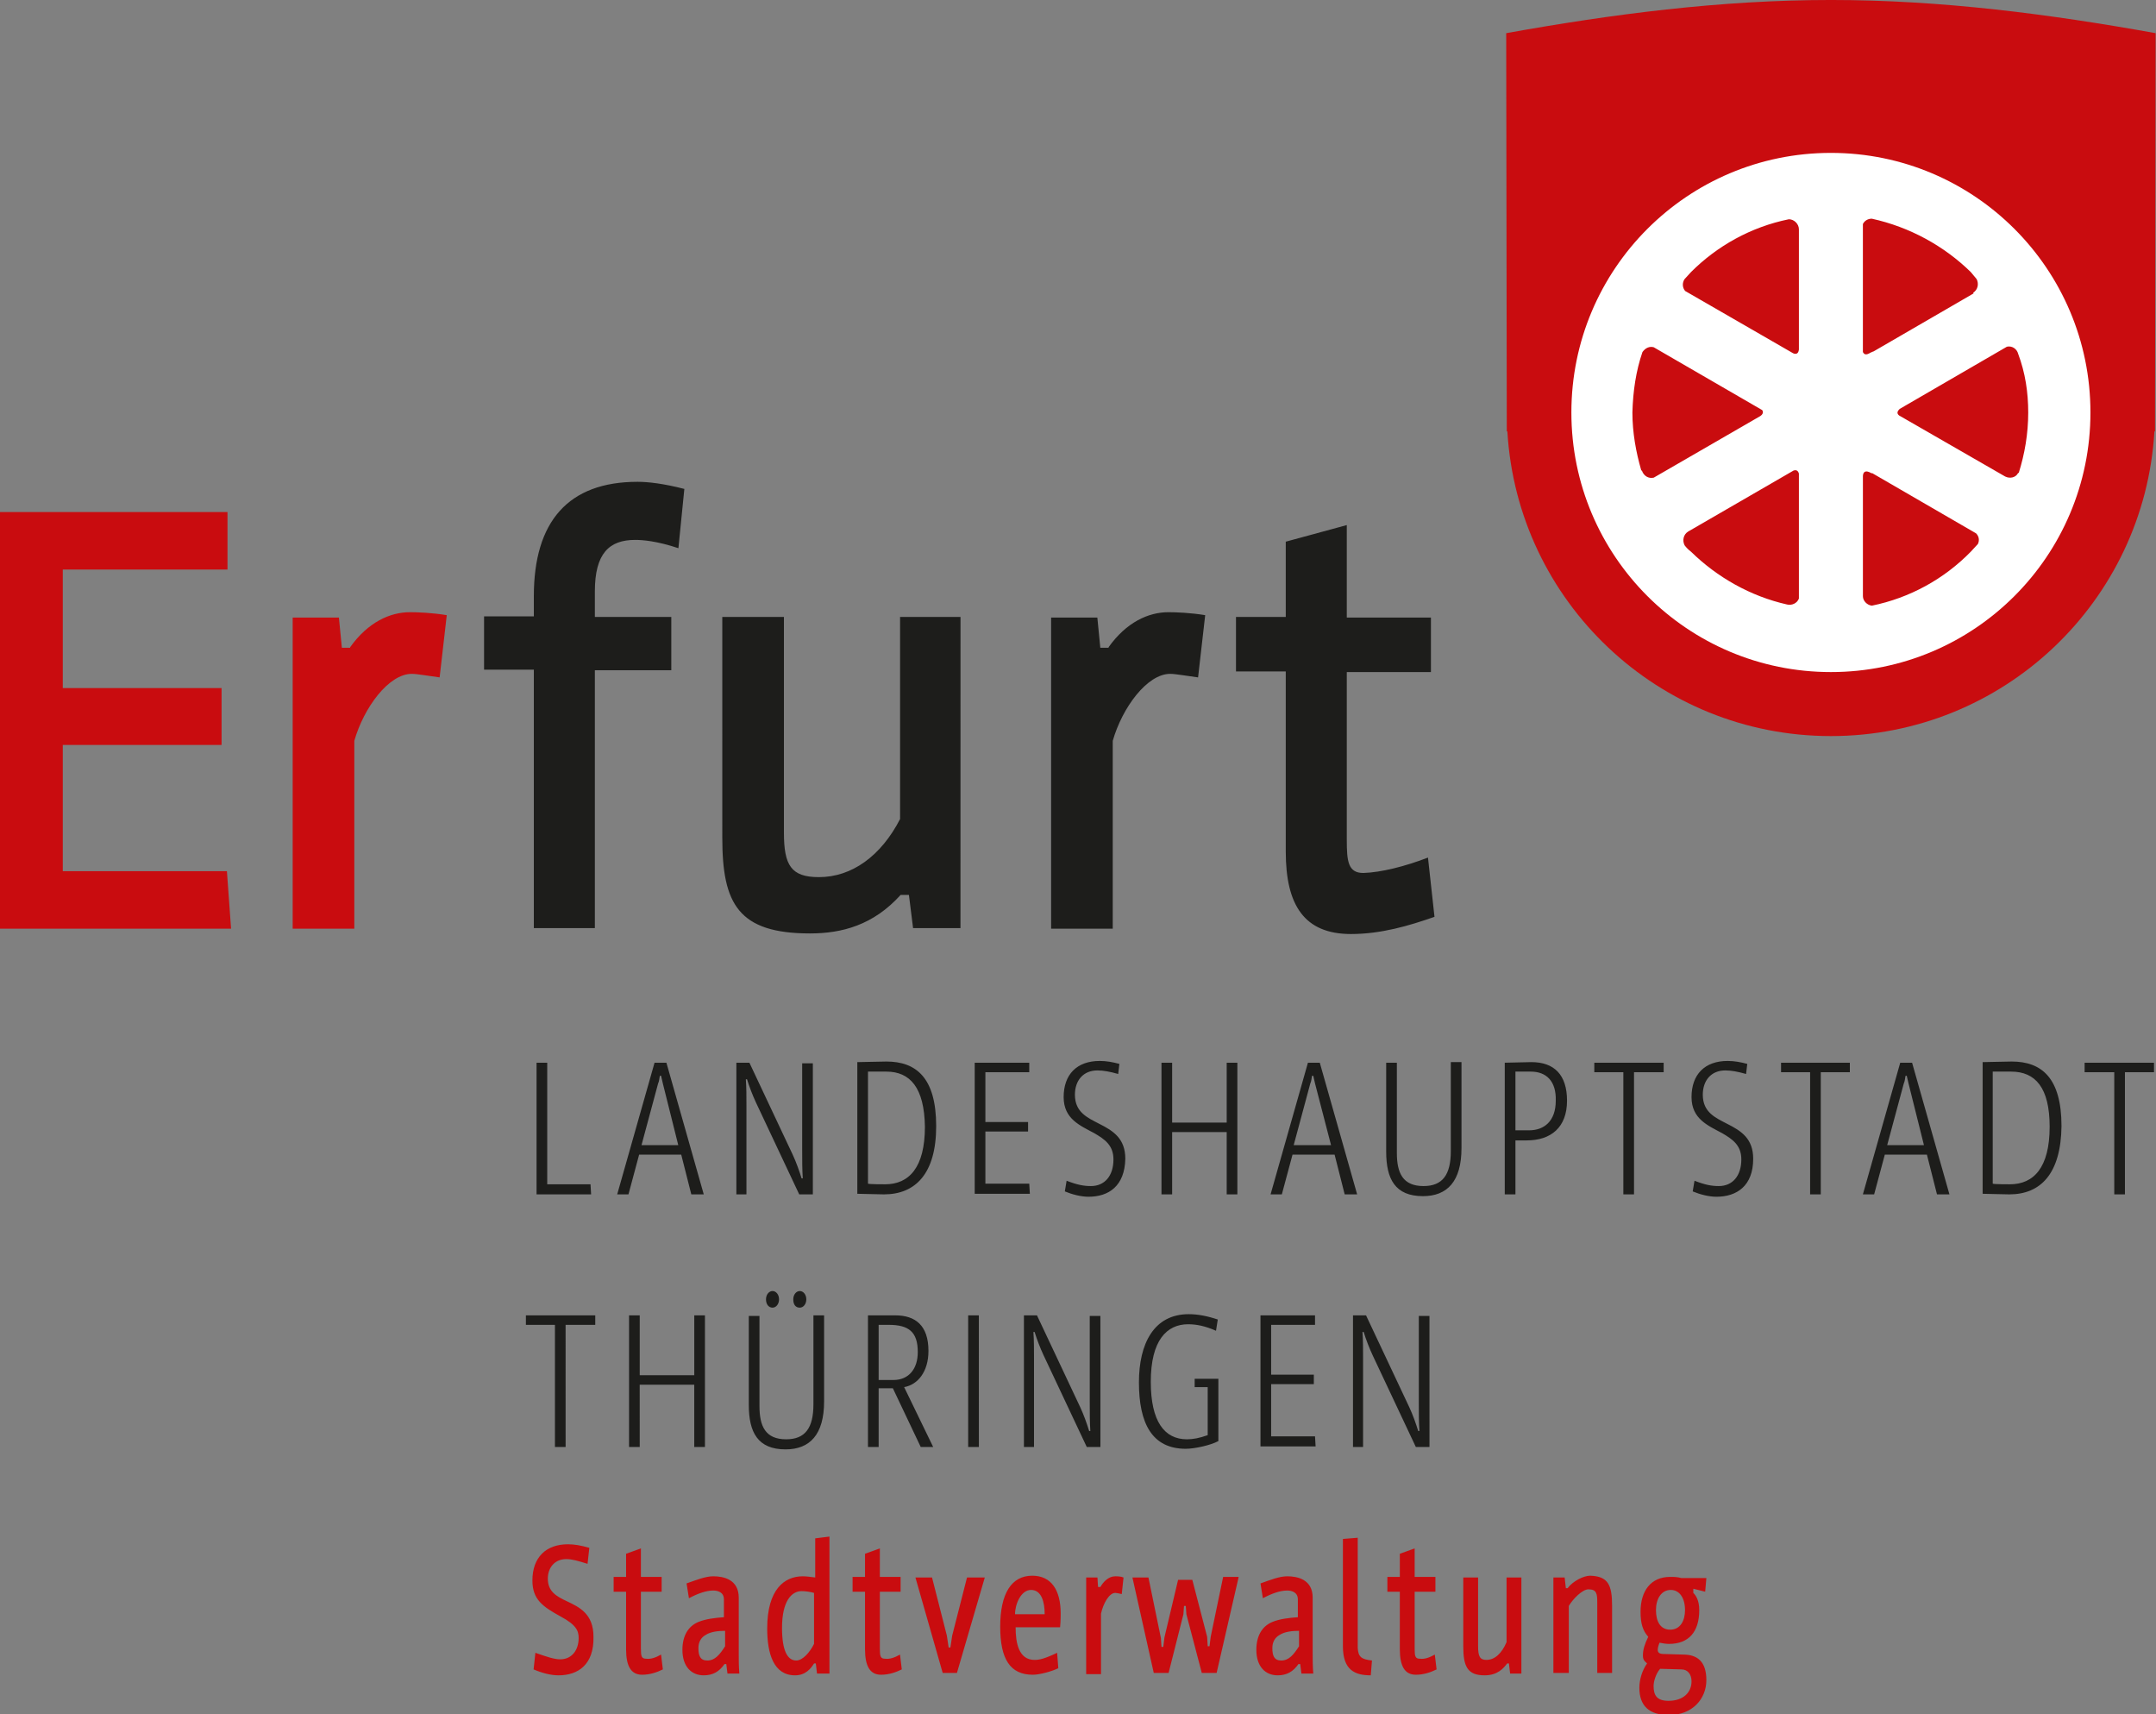 <?xml version="1.0" encoding="UTF-8" standalone="no"?>
<svg
   version="1.1"
   id="Ebene_1"
   x="0"
   y="0"
   viewBox="0 0 150.954 120"
   xml:space="preserve"
   sodipodi:docname="Logo EF Stadtverw.svg"
   width="150.954"
   height="120"
   inkscape:version="1.1.2 (76b9e6a115, 2022-02-25)"
   xmlns:inkscape="http://www.inkscape.org/namespaces/inkscape"
   xmlns:sodipodi="http://sodipodi.sourceforge.net/DTD/sodipodi-0.dtd"
   xmlns="http://www.w3.org/2000/svg"
   xmlns:svg="http://www.w3.org/2000/svg"><rect x="0" y="0" width="150.954" height="120" fill="#808080" stroke="none"/><defs
     id="defs23" /><sodipodi:namedview
     id="namedview21"
     pagecolor="#ffffff"
     bordercolor="#666666"
     borderopacity="1.0"
     inkscape:pageshadow="2"
     inkscape:pageopacity="0.0"
     inkscape:pagecheckerboard="0"
     showgrid="false"
     inkscape:zoom="2.8423235"
     inkscape:cx="55.412412"
     inkscape:cy="67.550369"
     inkscape:window-width="1853"
     inkscape:window-height="1025"
     inkscape:window-x="67"
     inkscape:window-y="27"
     inkscape:window-maximized="1"
     inkscape:current-layer="Ebene_1" /><style
     id="style2">.st0{fill:#c90c0f}.st2{fill:#1d1d1b}</style><g
     id="g45"
     transform="matrix(1.412,0,0,1.412,-13.349,-10.612)"><path
       class="st0"
       d="m 116.343,9.16 c -5.23,-0.94 -10.607,-1.645 -16.101,-1.645 -5.494,0 -10.871,0.705 -16.101,1.645 l 0.029,19.744 h 0.029 c 0.499,8.433 7.492,15.102 16.042,15.102 8.55,0 15.543,-6.67 16.042,-15.102 h 0.029 z"
       id="path4"
       style="stroke-width:0.294" /><path
       d="m 100.242,15.095 c -7.11,0 -12.869,5.759 -12.869,12.869 0,7.11 5.759,12.869 12.869,12.869 7.11,0 12.869,-5.759 12.869,-12.869 0,-7.11 -5.759,-12.869 -12.869,-12.869 z m 9.784,12.869 c 0,1.058 -0.176,2.057 -0.47,2.997 h -0.029 c -0.118,0.235 -0.411,0.294 -0.646,0.176 l -5.259,-3.026 c -0.147,-0.118 -0.059,-0.235 0.029,-0.323 l 5.318,-3.085 c 0.264,-0.059 0.499,0.118 0.558,0.353 0.353,0.94 0.499,1.91 0.499,2.909 z M 107.469,21.353 c 0.118,0.235 0.059,0.529 -0.176,0.676 l 0.029,0.029 -4.965,2.879 c -0.029,0 -0.059,0.029 -0.147,0.059 -0.235,0.147 -0.323,0.088 -0.382,-0.029 v -6.346 c 0.088,-0.176 0.264,-0.264 0.441,-0.264 1.88,0.411 3.585,1.352 4.907,2.644 0.088,0.118 0.206,0.235 0.294,0.353 z M 98.156,18.385 c 0.264,0 0.499,0.235 0.499,0.499 v 5.964 c -0.029,0.235 -0.176,0.235 -0.294,0.176 L 93.014,21.941 c -0.147,-0.176 -0.147,-0.411 -0.029,-0.588 0.118,-0.118 0.206,-0.235 0.323,-0.353 1.293,-1.293 2.968,-2.233 4.848,-2.615 z m -7.257,6.581 c 0.147,-0.206 0.353,-0.294 0.558,-0.235 l 5.377,3.114 c 0.088,0.118 0,0.235 -0.088,0.294 l -5.289,3.056 c -0.264,0.059 -0.499,-0.088 -0.588,-0.353 h -0.029 c -0.264,-0.911 -0.441,-1.88 -0.441,-2.879 0.029,-1.058 0.176,-2.057 0.499,-2.997 z m 2.086,9.578 c -0.118,-0.235 -0.059,-0.529 0.176,-0.676 l 5.23,-3.026 c 0.176,-0.059 0.235,0.059 0.264,0.147 v 6.2 c -0.088,0.235 -0.353,0.353 -0.588,0.294 -1.822,-0.411 -3.467,-1.352 -4.76,-2.615 -0.118,-0.088 -0.235,-0.206 -0.323,-0.323 z m 9.285,2.997 c -0.235,-0.029 -0.441,-0.235 -0.441,-0.47 v -5.964 c 0.029,-0.411 0.441,-0.118 0.441,-0.118 v -0.029 l 5.171,2.997 c 0.147,0.147 0.176,0.353 0.088,0.529 -0.118,0.118 -0.235,0.264 -0.353,0.382 -1.322,1.352 -3.026,2.292 -4.907,2.674 z"
       style="fill:#ffffff;stroke-width:0.294"
       id="path6" /><path
       class="st0"
       d="M 9.453,53.526 V 32.9 H 20.735 v 2.85 h -8.168 v 5.876 h 7.874 v 2.821 h -7.874 v 6.258 h 8.139 l 0.206,2.85 H 9.453 Z M 26.817,39.599 c 0.881,-1.234 1.969,-1.734 2.968,-1.734 0.382,0 1.116,0.029 1.822,0.147 l -0.353,3.085 c -0.47,-0.059 -1.116,-0.176 -1.381,-0.176 -1.146,0 -2.38,1.675 -2.85,3.32 v 9.314 H 23.967 V 38.13 h 2.292 l 0.147,1.498 h 0.411 z"
       id="path8"
       style="stroke-width:0.294" /><path
       class="st2"
       d="m 43.094,34.692 c -1.058,-0.353 -1.763,-0.411 -2.145,-0.411 -1.293,0 -1.998,0.676 -1.998,2.556 v 1.263 h 3.79 v 2.644 h -3.79 v 12.781 H 35.925 V 40.715 h -2.468 v -2.644 h 2.468 v -0.999 c 0,-3.702 1.704,-5.671 5.142,-5.671 0.529,0 1.293,0.088 2.321,0.353 z M 57.08,53.526 H 54.73 L 54.524,51.88 h -0.411 c -1.352,1.498 -2.909,1.91 -4.495,1.91 -3.555,0 -4.348,-1.469 -4.348,-4.73 V 38.1 h 3.056 v 10.695 c 0,1.616 0.353,2.204 1.734,2.204 1.645,0 3.085,-1.058 4.025,-2.879 V 38.1 h 2.997 z m 7.345,-13.927 c 0.881,-1.234 1.969,-1.734 2.968,-1.734 0.382,0 1.116,0.029 1.822,0.147 l -0.353,3.085 c -0.47,-0.059 -1.116,-0.176 -1.381,-0.176 -1.146,0 -2.38,1.675 -2.85,3.32 v 9.314 H 61.575 V 38.13 h 2.292 l 0.147,1.498 h 0.411 z m 15.837,10.43 0.323,2.938 c -1.263,0.441 -2.644,0.852 -4.143,0.852 -2.321,0 -3.232,-1.44 -3.232,-4.084 v -8.932 h -2.468 v -2.703 h 2.468 v -3.731 l 3.026,-0.823 v 4.584 h 4.172 v 2.703 h -4.172 v 8.315 c 0,1.058 0.059,1.645 0.823,1.645 0.881,-0.029 2.057,-0.323 3.203,-0.764 z"
       id="path10"
       style="stroke-width:0.294" /><g
       id="g14"
       transform="matrix(0.294,0,0,0.294,9.453,7.514)"><path
         class="st2"
         d="m 90.5,201.4 v -22.2 h 1.8 v 20.5 h 7.3 l 0.1,1.7 z m 26.1,0 -1.7,-6.7 h -7.1 l -1.8,6.7 h -1.9 l 6.3,-22.2 h 2 l 6.3,22.2 z m -2.2,-8.3 -2.6,-10.4 c -0.1,-0.4 -0.2,-0.9 -0.3,-1.3 h -0.2 c -0.1,0.4 -0.1,0.9 -0.3,1.3 l -2.8,10.4 z m 22.7,-13.9 v 22.2 h -2.3 l -7.3,-15.5 c -0.6,-1.3 -1.1,-2.6 -1.5,-3.9 h -0.2 c 0.1,1.4 0.1,2.9 0.1,4.4 v 15 h -1.7 v -22.2 h 2.2 l 7.3,15.5 c 0.6,1.3 1.1,2.7 1.5,4 h 0.2 c -0.1,-1.5 -0.1,-3 -0.1,-5 v -14.4 h 1.8 z m 12,22.2 c -0.9,0 -3.9,-0.1 -4.5,-0.1 v -22.2 c 0.7,0 3.9,-0.1 4.9,-0.1 5,0 8.4,2.7 8.4,10.9 0,8 -3.5,11.5 -8.8,11.5 z m 0.4,-20.7 h -3.1 v 18.9 c 0.3,0.1 2.5,0.1 2.9,0.1 4,0 6.7,-2.8 6.7,-9.7 -0.1,-6.6 -2.5,-9.3 -6.5,-9.3 z m 14.9,20.7 v -22.2 h 9.2 v 1.6 h -7.4 v 8.4 h 7.2 v 1.6 h -7.2 v 8.8 h 7.4 l 0.1,1.7 h -9.3 z m 19.2,0.4 c -1.3,0 -2.8,-0.4 -4,-0.9 l 0.3,-1.8 c 1.8,0.7 2.9,0.9 4.1,0.9 2.3,0 3.8,-1.7 3.8,-4.5 0,-2.4 -1.5,-3.4 -3.2,-4.4 -2.4,-1.3 -5.2,-2.4 -5.2,-6.1 0,-3.8 2.2,-6.1 6.1,-6.1 1.1,0 2.2,0.2 3.3,0.5 l -0.2,1.7 c -1.4,-0.4 -2.5,-0.6 -3.5,-0.6 -2.4,0 -3.8,1.7 -3.8,4.1 0,3 2.2,3.9 4.1,4.9 2.4,1.2 4.4,2.5 4.4,5.9 -0.1,4.6 -2.8,6.4 -6.2,6.4 z m 23.3,-0.4 v -10.5 h -9.2 v 10.5 h -1.8 v -22.2 h 1.8 v 10.1 h 9.2 v -10.1 h 1.8 v 22.2 z m 19.9,0 -1.7,-6.7 H 218 l -1.8,6.7 h -1.9 l 6.3,-22.2 h 2 l 6.3,22.2 z m -2.3,-8.3 -2.7,-10.4 c -0.1,-0.4 -0.2,-0.9 -0.3,-1.3 h -0.2 c -0.1,0.4 -0.1,0.9 -0.3,1.3 l -2.8,10.4 z m 15.5,8.6 c -4.7,0 -6.2,-2.9 -6.2,-7.5 v -15 h 1.8 v 15.2 c 0,3.4 1,5.6 4.5,5.6 3.2,0 4.6,-1.9 4.6,-5.9 v -15 h 1.8 v 14.5 c 0,5.6 -2.4,8.1 -6.5,8.1 z m 17.5,-9.4 h -1.9 v 9.1 h -1.8 v -22.2 c 0.6,0 3.7,-0.1 4.5,-0.1 3.8,0 6,2.1 6,6.5 0,4.5 -2.7,6.7 -6.8,6.7 z m 0.7,-11.6 h -2.6 v 9.9 h 2.3 c 2.5,0 4.5,-1.5 4.5,-5 0.1,-3.3 -1.6,-4.9 -4.2,-4.9 z m 17.4,0.1 v 20.6 h -1.8 v -20.6 h -4.9 v -1.6 h 11.7 v 1.6 z m 13.9,21 c -1.3,0 -2.8,-0.4 -4,-0.9 l 0.3,-1.8 c 1.8,0.7 2.9,0.9 4.1,0.9 2.3,0 3.8,-1.7 3.8,-4.5 0,-2.4 -1.5,-3.4 -3.2,-4.4 -2.4,-1.3 -5.2,-2.4 -5.2,-6.1 0,-3.8 2.2,-6.1 6.1,-6.1 1.1,0 2.2,0.2 3.3,0.5 l -0.2,1.7 c -1.4,-0.4 -2.5,-0.6 -3.5,-0.6 -2.4,0 -3.8,1.7 -3.8,4.1 0,3 2.2,3.9 4.1,4.9 2.4,1.2 4.4,2.5 4.4,5.9 0,4.6 -2.8,6.4 -6.2,6.4 z m 17.6,-21 v 20.6 h -1.8 v -20.6 h -4.9 v -1.6 H 312 v 1.6 z m 19.6,20.6 -1.7,-6.7 h -7.1 l -1.8,6.7 h -1.9 l 6.3,-22.2 h 2 l 6.3,22.2 z m -2.2,-8.3 -2.6,-10.4 c -0.1,-0.4 -0.2,-0.9 -0.3,-1.3 h -0.2 c -0.1,0.4 -0.1,0.9 -0.3,1.3 l -2.8,10.4 z m 14.4,8.3 c -0.9,0 -3.9,-0.1 -4.5,-0.1 v -22.2 c 0.7,0 3.9,-0.1 4.9,-0.1 5,0 8.4,2.7 8.4,10.9 -0.1,8 -3.5,11.5 -8.8,11.5 z m 0.3,-20.7 h -3.1 v 18.9 c 0.3,0.1 2.5,0.1 2.9,0.1 4,0 6.7,-2.8 6.7,-9.7 0,-6.6 -2.4,-9.3 -6.5,-9.3 z m 19.2,0.1 v 20.6 h -1.8 v -20.6 h -5 v -1.6 h 11.7 v 1.6 z m -263,42.7 V 244 h -1.8 v -20.6 h -4.9 v -1.6 h 11.7 v 1.6 h -5 z m 21.7,20.5 v -10.5 h -9.2 V 244 h -1.8 v -22.2 h 1.8 v 10.1 h 9.2 v -10.1 h 1.8 V 244 Z m 15.4,0.4 c -4.7,0 -6.2,-2.9 -6.2,-7.5 v -15 h 1.8 v 15.2 c 0,3.4 1,5.6 4.5,5.6 3.2,0 4.6,-1.9 4.6,-5.9 v -15 h 1.8 v 14.5 c 0,5.6 -2.4,8.1 -6.5,8.1 z m -2.2,-23.9 c -0.6,0 -1.1,-0.5 -1.1,-1.4 0,-0.8 0.5,-1.4 1.1,-1.4 0.6,0 1.1,0.6 1.1,1.4 0,0.8 -0.5,1.4 -1.1,1.4 z m 4.6,0 c -0.7,0 -1.1,-0.5 -1.1,-1.4 0,-0.8 0.5,-1.4 1.1,-1.4 0.6,0 1.1,0.6 1.1,1.4 0,0.8 -0.5,1.4 -1.1,1.4 z m 22.5,23.5 h -2.1 l -4.7,-9.9 h -2.4 v 9.9 h -1.8 v -22.2 h 4.6 c 3.4,0 5.6,1.7 5.6,6 0,3.5 -1.8,5.7 -4.1,6.1 z m -7.5,-20.6 h -1.7 v 9.3 h 2.5 c 2.6,0 4.1,-1.9 4.1,-4.7 0,-3.4 -1.5,-4.6 -4.9,-4.6 z m 13.4,20.6 v -22.2 h 1.8 V 244 Z m 22.3,-22.1 V 244 h -2.3 L 176,228.5 c -0.6,-1.3 -1.1,-2.6 -1.5,-3.9 h -0.2 c 0.1,1.4 0.1,2.9 0.1,4.4 v 15 h -1.7 v -22.2 h 2.2 l 7.3,15.5 c 0.6,1.3 1.1,2.7 1.5,4 h 0.2 c -0.1,-1.5 -0.1,-3 -0.1,-5 v -14.4 z m 19.9,21.1 c -1.3,0.7 -4,1.3 -5.5,1.3 -5.7,0 -7.9,-4.3 -7.9,-11.2 0,-6.5 2.5,-11.5 8.4,-11.5 1.5,0 3.1,0.3 4.9,0.9 l -0.3,1.9 c -1.8,-0.8 -3.3,-1.1 -4.7,-1.1 -3.6,0 -6.3,2.7 -6.3,9.7 0,6.7 2.3,9.7 6.1,9.7 1,0 2.1,-0.2 3.5,-0.7 v -8.1 h -2.2 v -1.4 h 4 z m 7.1,1 v -22.2 h 9.2 v 1.6 h -7.4 v 8.4 h 7.2 v 1.6 h -7.2 v 8.8 h 7.4 l 0.1,1.7 h -9.3 z m 28.5,-22.1 V 244 h -2.3 l -7.3,-15.5 c -0.6,-1.3 -1.1,-2.6 -1.5,-3.9 h -0.2 c 0.1,1.4 0.1,2.9 0.1,4.4 v 15 h -1.7 v -22.2 h 2.2 l 7.3,15.5 c 0.6,1.3 1.1,2.7 1.5,4 h 0.2 c -0.1,-1.5 -0.1,-3 -0.1,-5 v -14.4 z"
         id="path12" /></g><g
       id="g18"
       transform="matrix(0.294,0,0,0.294,9.453,7.514)"><path
         class="st0"
         d="m 94.2,282.5 c -1.3,0 -2.8,-0.4 -4.2,-1 l 0.3,-2.8 c 2,0.7 3.2,1.1 4.2,1.1 1.9,0 3.1,-1.5 3.1,-3.6 0,-1.2 -0.4,-2.2 -3,-3.6 -3.1,-1.7 -4.8,-2.9 -4.8,-6.1 0,-3.9 2.3,-6.1 6,-6.1 1.1,0 2.2,0.2 3.6,0.6 l -0.3,2.7 c -1.6,-0.5 -2.6,-0.8 -3.6,-0.8 -1.9,0 -3.1,1.4 -3.1,3.3 0,2.2 1.5,3 3.2,3.8 2.1,1 4.5,2.1 4.5,6 0.1,4.7 -2.6,6.5 -5.9,6.5 z m 17.3,-3.5 0.3,2.5 c -1,0.5 -2.2,0.9 -3.5,0.9 -1.9,0 -2.7,-1.5 -2.7,-4.3 v -9.7 h -2.1 v -2.5 h 2.1 V 262 l 2.5,-0.9 v 4.8 h 3.5 v 2.5 h -3.5 v 9.6 c 0,1.3 0.1,1.7 0.9,1.7 0.8,0.1 1.6,-0.2 2.5,-0.7 z m 11.2,3.2 -0.2,-1.6 h -0.3 c -0.9,1.3 -2,1.9 -3.5,1.9 -2.1,0 -3.6,-1.5 -3.6,-4.3 0,-2.4 1,-4 2.7,-4.7 1.2,-0.5 2.8,-0.7 4.3,-0.8 v -3 c 0,-1.2 -1,-1.5 -1.8,-1.5 -1.2,0 -2.6,0.5 -4.1,1.3 l -0.4,-2.5 c 1.7,-0.6 3.2,-1.2 4.5,-1.2 1.7,0 4.3,0.5 4.3,3.6 v 9.6 c 0,1 0,1.9 0.1,3.2 z m -0.5,-7.2 c -0.9,0 -2.3,0.1 -3.2,0.7 -0.7,0.4 -1.2,1.1 -1.2,2.2 0,1.3 0.3,2.1 1.5,2.1 1.3,0 2.1,-1 3,-2.4 V 275 Z m 17.7,-15.9 v 23.1 h -2.1 l -0.2,-1.7 h -0.3 c -0.5,0.8 -1.4,2 -3.2,2 -3.6,0 -4.7,-3.6 -4.7,-7.9 0,-6.6 2.9,-8.8 6,-8.8 0.6,0 1.3,0.1 2.1,0.2 v -6.6 z m -2.6,9.5 c -0.7,-0.2 -1.5,-0.3 -2.1,-0.3 -1.7,0 -3.3,1.7 -3.3,6.2 0,3.8 0.9,5.5 2.4,5.5 1.1,0 2.3,-1.4 3,-2.8 z m 14.5,10.4 0.3,2.5 c -1,0.5 -2.2,0.9 -3.5,0.9 -1.9,0 -2.7,-1.5 -2.7,-4.3 v -9.7 h -2.1 v -2.5 h 2.1 V 262 l 2.5,-0.9 v 4.8 h 3.5 v 2.5 h -3.5 v 9.6 c 0,1.3 0.1,1.7 0.9,1.7 0.8,0.1 1.6,-0.2 2.5,-0.7 z m 14.3,-13 -4.7,16.1 H 159 L 154.4,266 h 2.8 l 2.5,9.8 0.3,2 h 0.3 l 0.3,-2 2.5,-9.8 z m 12.4,15.3 c -1,0.5 -3.1,1.1 -4.3,1.1 -3.8,0 -5.5,-2.6 -5.5,-8.1 0,-5.6 1.9,-8.6 5.4,-8.6 3.2,0 4.8,2.4 4.8,6.4 0,0.3 0,1.3 -0.1,2.3 h -7.5 c 0,2.6 0.5,5.5 3.2,5.5 0.8,0 1.7,-0.2 3.8,-1.2 z m -2.3,-9.1 c 0,-2 -0.5,-4.1 -2.3,-4.1 -1.7,0 -2.7,2.4 -2.7,4.1 z m 13.3,-6.2 -0.3,2.8 c -0.4,-0.1 -0.9,-0.2 -1.1,-0.2 -1,0 -2,1.7 -2.4,3.5 v 10.2 h -2.5 V 266 h 1.9 l 0.1,1.6 h 0.4 c 0.5,-0.9 1.4,-1.8 2.5,-1.8 0.3,0 0.9,0 1.4,0.2 z m 19.4,0 -3.7,16.1 h -2.5 l -2.6,-9.9 -0.1,-1.4 h -0.3 l -0.1,1.4 -2.5,9.9 h -2.5 L 191,266 h 2.7 l 2.1,10.2 0.1,1.5 h 0.3 l 0.2,-1.6 2.3,-9.7 h 2.4 l 2.5,9.6 0.1,1.6 h 0.3 l 0.2,-1.6 2.1,-10.1 h 2.6 z m 10.6,16.2 -0.2,-1.6 H 219 c -0.9,1.3 -2,1.9 -3.5,1.9 -2.1,0 -3.6,-1.5 -3.6,-4.3 0,-2.4 1,-4 2.7,-4.7 1.2,-0.5 2.8,-0.7 4.3,-0.8 v -3 c 0,-1.2 -1,-1.5 -1.8,-1.5 -1.2,0 -2.6,0.5 -4.1,1.3 l -0.4,-2.5 c 1.7,-0.6 3.2,-1.2 4.5,-1.2 1.7,0 4.3,0.5 4.3,3.6 v 9.6 c 0,1 0,1.9 0.1,3.2 z M 219,275 c -0.9,0 -2.3,0.1 -3.2,0.7 -0.7,0.4 -1.2,1.1 -1.2,2.2 0,1.3 0.3,2.1 1.5,2.1 1.3,0 2.1,-1 3,-2.4 V 275 Z m 12.4,5 -0.2,2.5 c -2.7,0 -4.7,-0.9 -4.7,-4.9 v -18.1 l 2.5,-0.2 v 18.6 c 0.1,1.5 0.6,1.9 2.4,2.1 z m 10.6,-1 0.3,2.5 c -1,0.5 -2.2,0.9 -3.5,0.9 -1.9,0 -2.7,-1.5 -2.7,-4.3 v -9.7 H 234 v -2.5 h 2.1 V 262 l 2.5,-0.9 v 4.8 h 3.5 v 2.5 h -3.5 v 9.6 c 0,1.3 0.1,1.7 0.9,1.7 0.8,0.1 1.6,-0.2 2.5,-0.7 z m 14.7,3.2 h -2 l -0.2,-1.7 h -0.3 c -0.6,0.8 -1.6,2 -3.8,2 -2.9,0 -3.6,-1.5 -3.6,-4.9 V 266 h 2.5 v 11.6 c 0,1.7 0.3,2.3 1.4,2.3 1.4,0 2.6,-1.1 3.4,-3 V 266 h 2.5 v 16.2 z m 15.2,-11.4 v 11.3 h -2.5 v -11.8 c 0,-1.6 -0.1,-2.3 -1.5,-2.3 -1,0 -2.6,1.6 -3.3,2.8 v 11.3 H 262 V 266 h 1.9 l 0.2,1.8 h 0.3 c 0.9,-1.2 2.7,-2.1 3.8,-2.1 3,0.1 3.7,1.5 3.7,5.1 z m 15.9,12.5 c 0,3.2 -2.4,5.9 -6.3,5.9 -3.4,0 -5,-1.6 -5,-4.6 0,-1.4 0.5,-3 1.3,-4.1 -0.5,-0.5 -0.7,-0.6 -0.7,-1.4 0,-0.9 0.3,-1.9 0.9,-3.1 -0.9,-1 -1.3,-2.2 -1.3,-4.2 0,-3.5 1.7,-5.9 5,-5.9 0.6,0 1.2,0 1.9,0.2 h 4.2 l -0.2,2.3 -2,-0.5 v 0.7 c 0.4,0.4 1,1.2 1,2.9 0,3.7 -1.8,5.7 -5.1,5.7 -0.5,0 -1.1,-0.1 -1.6,-0.2 -0.2,0.5 -0.3,0.9 -0.3,1.2 0,0.4 0.2,0.7 1,0.7 l 3.3,0.1 c 2.4,0 3.9,1.2 3.9,4.3 z m -2.5,0.2 c 0,-1.1 -0.6,-2 -1.7,-2 l -3.6,-0.1 c -0.7,0.8 -1.1,2.1 -1.1,2.9 0,1.5 0.5,2.5 2.5,2.5 2.5,0 3.9,-1.4 3.9,-3.3 z m -6,-12 c 0,2 0.8,3.3 2.4,3.3 1.7,0 2.5,-1.5 2.5,-3.3 0,-2 -0.9,-3.4 -2.4,-3.4 -1.6,0 -2.5,1.5 -2.5,3.4 z"
         id="path16" /></g></g></svg>
